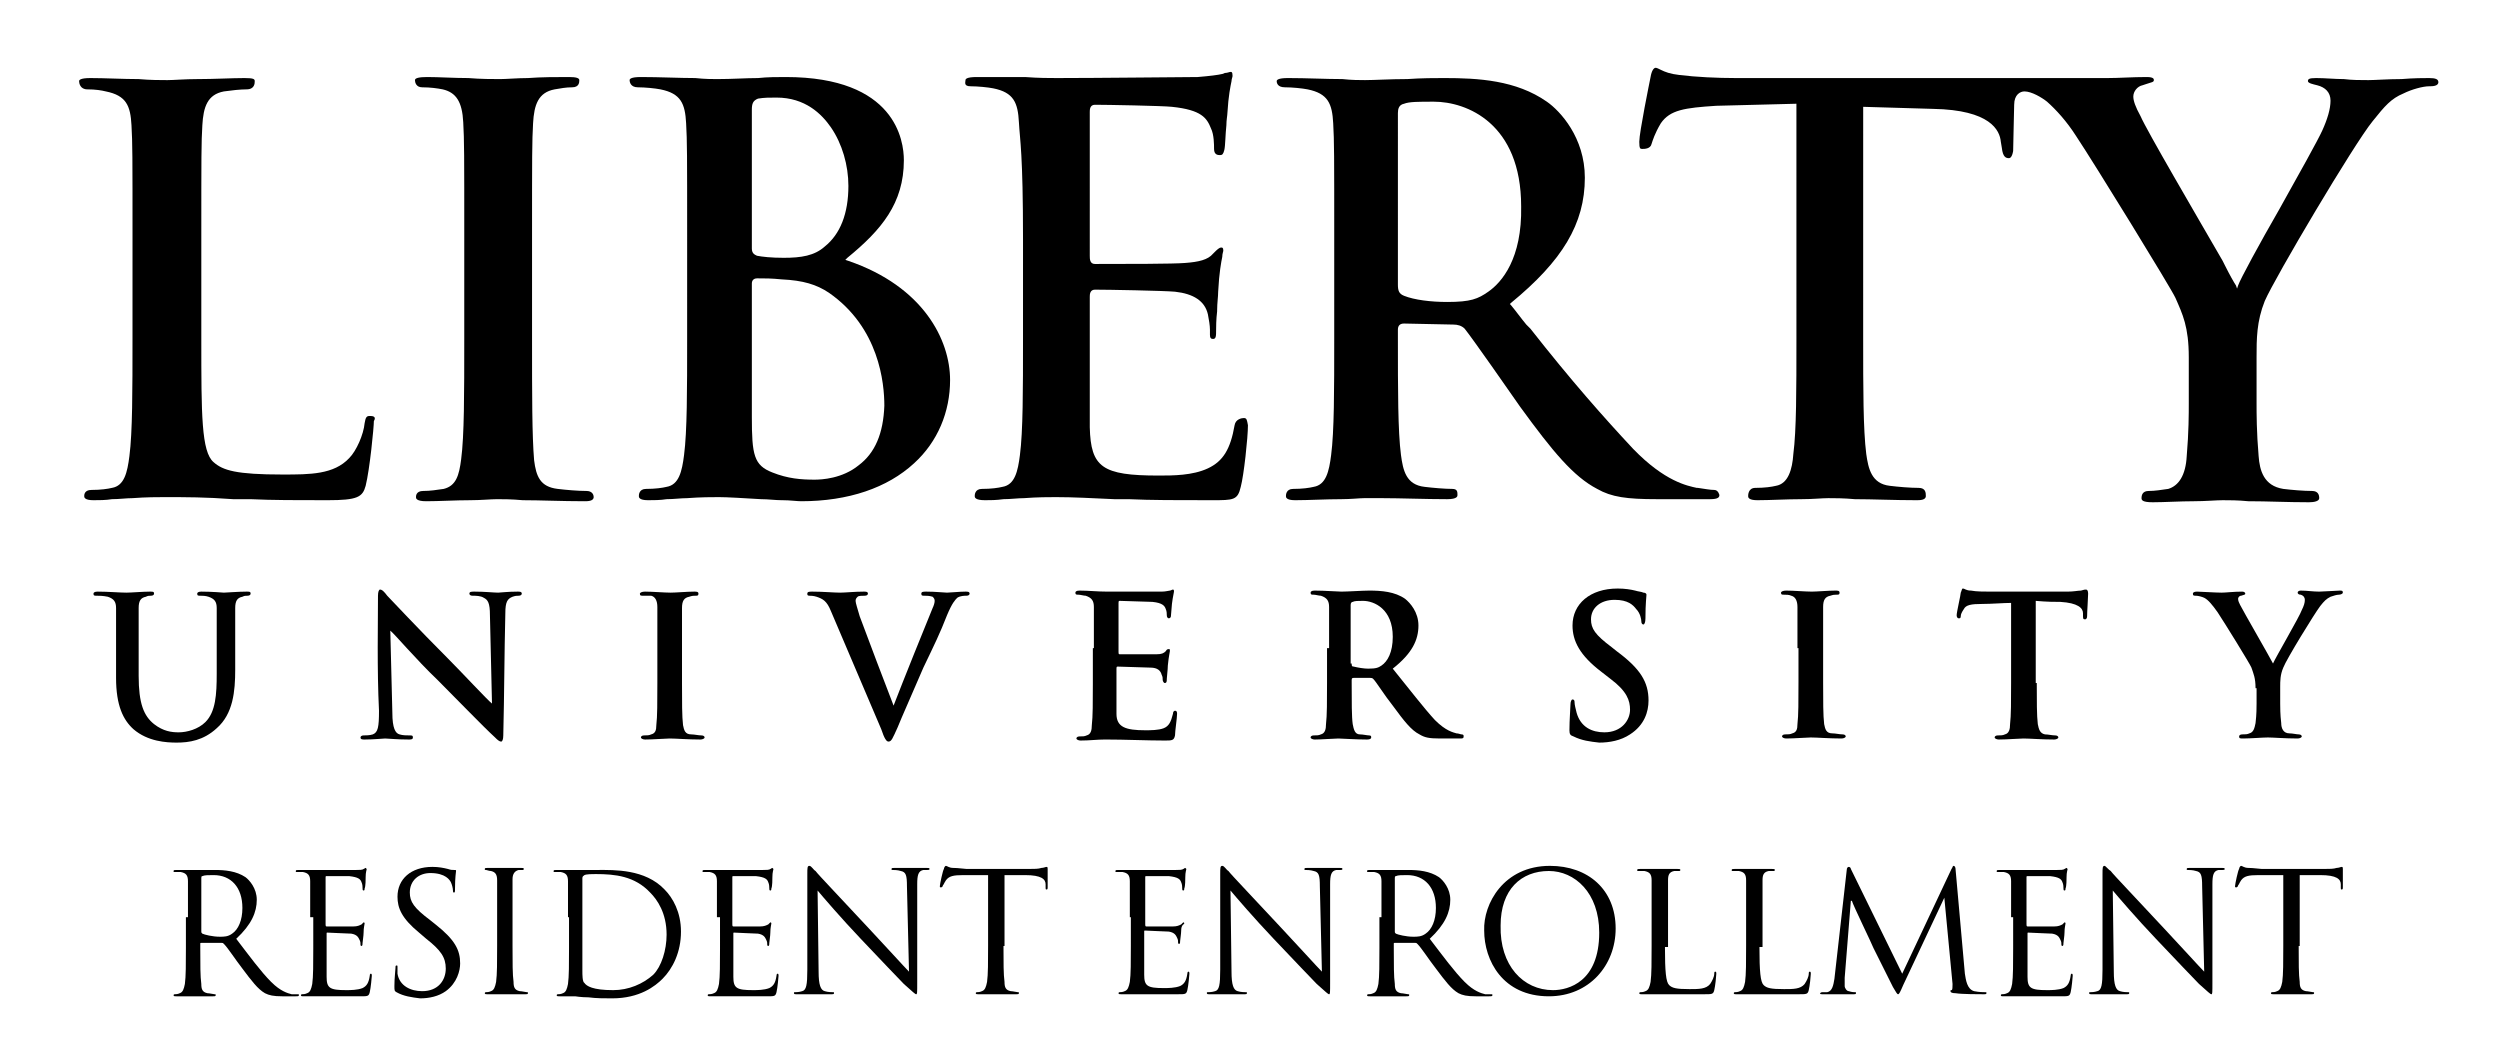 <?xml version="1.0" encoding="utf-8"?>
<!-- Generator: Adobe Illustrator 28.0.0, SVG Export Plug-In . SVG Version: 6.00 Build 0)  -->
<svg version="1.1" id="Layer_1" xmlns="http://www.w3.org/2000/svg" xmlns:xlink="http://www.w3.org/1999/xlink" x="0px" y="0px"
	 viewBox="0 0 243.4 103" style="enable-background:new 0 0 243.4 103;" xml:space="preserve">
<g>
	<g>
		<path d="M18.3,89.3c0-2.5,0-3,0-3.5c0-0.6-0.2-0.8-0.7-0.9c-0.1,0-0.4,0-0.6,0c-0.1,0-0.1,0-0.1-0.1c0-0.1,0.1-0.1,0.3-0.1
			c0.7,0,1.8,0,1.8,0c0.2,0,1.4,0,1.9,0c1,0,2.1,0.1,3,0.7c0.4,0.3,1.1,1.1,1.1,2.2c0,1.2-0.5,2.4-2,3.8c1.3,1.7,2.4,3.2,3.4,4.2
			c0.9,0.9,1.6,1.1,2,1.2c0.3,0,0.5,0,0.6,0c0.1,0,0.1,0,0.1,0.1c0,0.1-0.1,0.1-0.4,0.1h-1.2c-0.9,0-1.3-0.1-1.7-0.3
			c-0.7-0.4-1.3-1.2-2.2-2.4c-0.7-0.9-1.4-2-1.8-2.4c-0.1-0.1-0.1-0.1-0.2-0.1l-2,0c-0.1,0-0.1,0-0.1,0.1v0.4c0,1.6,0,2.8,0.1,3.5
			c0,0.5,0.1,0.8,0.6,0.9c0.2,0,0.6,0.1,0.7,0.1c0.1,0,0.1,0,0.1,0.1c0,0.1-0.1,0.1-0.3,0.1c-0.9,0-1.9,0-2,0c0,0-1,0-1.5,0
			c-0.2,0-0.3,0-0.3-0.1c0,0,0-0.1,0.1-0.1c0.1,0,0.3,0,0.5-0.1c0.3-0.1,0.4-0.4,0.5-0.9c0.1-0.7,0.1-2,0.1-3.5V89.3z M19.6,90.7
			c0,0.1,0,0.1,0.1,0.2c0.2,0.1,1,0.3,1.7,0.3c0.4,0,0.8,0,1.2-0.3c0.6-0.4,1-1.3,1-2.5c0-2-1.1-3.2-2.8-3.2c-0.5,0-0.9,0-1.1,0.1
			c-0.1,0-0.1,0.1-0.1,0.2V90.7z"/>
		<path d="M30.2,89.3c0-2.5,0-3,0-3.5c0-0.6-0.2-0.8-0.7-0.9c-0.1,0-0.4,0-0.6,0c-0.1,0-0.1,0-0.1-0.1c0-0.1,0.1-0.1,0.3-0.1
			c0.4,0,0.8,0,1.2,0l0.7,0c0.1,0,3.3,0,3.7,0c0.3,0,0.6,0,0.7-0.1c0.1,0,0.1-0.1,0.2-0.1c0,0,0.1,0.1,0.1,0.1
			c0,0.1-0.1,0.3-0.1,0.8c0,0.2,0,0.9-0.1,1.1c0,0.1,0,0.2-0.1,0.2c-0.1,0-0.1-0.1-0.1-0.2c0-0.1,0-0.4-0.1-0.6
			c-0.1-0.3-0.3-0.5-1.2-0.6c-0.3,0-2,0-2.2,0c-0.1,0-0.1,0-0.1,0.2v4.5c0,0.1,0,0.2,0.1,0.2c0.2,0,2.2,0,2.6,0
			c0.4,0,0.6-0.1,0.8-0.2c0.1-0.1,0.2-0.2,0.2-0.2c0,0,0.1,0,0.1,0.1s-0.1,0.4-0.1,0.9c0,0.3-0.1,0.9-0.1,1c0,0.1,0,0.3-0.1,0.3
			c-0.1,0-0.1-0.1-0.1-0.1c0-0.2,0-0.3-0.1-0.5c-0.1-0.2-0.2-0.5-0.8-0.6c-0.4,0-2-0.1-2.3-0.1c-0.1,0-0.1,0-0.1,0.1v1.4
			c0,0.6,0,2.4,0,2.8c0,1.1,0.3,1.3,1.9,1.3c0.4,0,1.1,0,1.6-0.2c0.4-0.2,0.6-0.5,0.7-1.2c0-0.2,0.1-0.2,0.1-0.2
			c0.1,0,0.1,0.1,0.1,0.2c0,0.1-0.1,1.2-0.2,1.6c-0.1,0.4-0.2,0.4-0.9,0.4c-1.2,0-2.1,0-2.7,0c-0.6,0-1,0-1.3,0c0,0-0.3,0-0.6,0
			c-0.3,0-0.7,0-0.9,0c-0.2,0-0.3,0-0.3-0.1c0,0,0-0.1,0.1-0.1c0.1,0,0.3,0,0.5-0.1c0.3-0.1,0.4-0.4,0.5-0.9c0.1-0.7,0.1-2,0.1-3.5
			V89.3z"/>
		<path d="M38.6,96.6c-0.2-0.1-0.2-0.2-0.2-0.6c0-0.8,0.1-1.5,0.1-1.7c0-0.2,0-0.3,0.1-0.3c0.1,0,0.1,0,0.1,0.2c0,0.1,0,0.4,0,0.6
			c0.2,1.2,1.3,1.7,2.4,1.7c1.6,0,2.3-1.1,2.3-2.2c0-1.1-0.5-1.8-1.9-2.9l-0.7-0.6c-1.7-1.4-2.1-2.4-2.1-3.5c0-1.7,1.3-2.9,3.4-2.9
			c0.6,0,1.1,0.1,1.5,0.2c0.3,0.1,0.4,0.1,0.6,0.1s0.2,0,0.2,0.1s-0.1,0.6-0.1,1.7c0,0.3,0,0.4-0.1,0.4c-0.1,0-0.1-0.1-0.1-0.2
			c0-0.2-0.1-0.6-0.2-0.8c-0.1-0.2-0.5-0.9-2-0.9c-1.1,0-2,0.7-2,1.9c0,0.9,0.4,1.5,2,2.7l0.5,0.4c1.9,1.5,2.4,2.5,2.4,3.8
			c0,0.7-0.3,1.9-1.4,2.7c-0.7,0.5-1.6,0.7-2.5,0.7C40.1,97.1,39.3,97,38.6,96.6z"/>
		<path d="M49.9,92.1c0,1.6,0,2.8,0.1,3.5c0,0.5,0.1,0.8,0.6,0.9c0.2,0,0.6,0.1,0.7,0.1c0.1,0,0.1,0,0.1,0.1c0,0.1-0.1,0.1-0.3,0.1
			c-0.9,0-1.9,0-2,0c-0.1,0-1.1,0-1.6,0c-0.2,0-0.3,0-0.3-0.1c0,0,0-0.1,0.1-0.1c0.1,0,0.3,0,0.5-0.1c0.3-0.1,0.4-0.4,0.5-0.9
			c0.1-0.7,0.1-2,0.1-3.5v-2.9c0-2.5,0-3,0-3.5c0-0.6-0.2-0.8-0.6-0.9c-0.2,0-0.4-0.1-0.5-0.1c-0.1,0-0.1,0-0.1-0.1
			c0-0.1,0.1-0.1,0.3-0.1c0.5,0,1.6,0,1.6,0c0.1,0,1.1,0,1.6,0c0.2,0,0.3,0,0.3,0.1c0,0.1-0.1,0.1-0.1,0.1c-0.1,0-0.2,0-0.4,0
			c-0.4,0.1-0.6,0.4-0.6,0.9c0,0.5,0,1,0,3.5V92.1z"/>
		<path d="M55.3,89.3c0-2.5,0-3,0-3.5c0-0.6-0.2-0.8-0.7-0.9c-0.1,0-0.4,0-0.6,0c-0.1,0-0.1,0-0.1-0.1c0-0.1,0.1-0.1,0.3-0.1
			c0.7,0,1.8,0,1.8,0c0.2,0,1.2,0,2.2,0c1.6,0,4.6-0.1,6.5,1.9c0.8,0.8,1.6,2.2,1.6,4.1c0,2-0.8,3.6-1.8,4.6
			c-0.7,0.7-2.2,1.9-4.9,1.9c-0.7,0-1.6,0-2.3-0.1c-0.7,0-1.3-0.1-1.3-0.1c0,0-0.3,0-0.6,0c-0.3,0-0.7,0-0.9,0c-0.2,0-0.3,0-0.3-0.1
			c0,0,0-0.1,0.1-0.1c0.1,0,0.3,0,0.5-0.1c0.3-0.1,0.4-0.4,0.5-0.9c0.1-0.7,0.1-2,0.1-3.5V89.3z M56.7,91c0,1.7,0,3.2,0,3.5
			c0,0.4,0,1.1,0.2,1.2c0.2,0.3,0.8,0.7,2.8,0.7c1.5,0,2.9-0.6,3.9-1.5c0.8-0.8,1.3-2.4,1.3-3.9c0-2.1-0.9-3.4-1.6-4.1
			c-1.5-1.6-3.4-1.8-5.3-1.8c-0.3,0-0.9,0-1.1,0.1c-0.1,0.1-0.2,0.1-0.2,0.3c0,0.6,0,2.2,0,3.5V91z"/>
		<path d="M69.8,89.3c0-2.5,0-3,0-3.5c0-0.6-0.2-0.8-0.7-0.9c-0.1,0-0.4,0-0.6,0c-0.1,0-0.1,0-0.1-0.1c0-0.1,0.1-0.1,0.3-0.1
			c0.4,0,0.8,0,1.2,0l0.7,0c0.1,0,3.3,0,3.7,0c0.3,0,0.6,0,0.7-0.1c0.1,0,0.1-0.1,0.2-0.1c0,0,0.1,0.1,0.1,0.1
			c0,0.1-0.1,0.3-0.1,0.8c0,0.2,0,0.9-0.1,1.1c0,0.1,0,0.2-0.1,0.2c-0.1,0-0.1-0.1-0.1-0.2c0-0.1,0-0.4-0.1-0.6
			c-0.1-0.3-0.3-0.5-1.2-0.6c-0.3,0-2,0-2.2,0c-0.1,0-0.1,0-0.1,0.2v4.5c0,0.1,0,0.2,0.1,0.2c0.2,0,2.2,0,2.6,0
			c0.4,0,0.6-0.1,0.8-0.2c0.1-0.1,0.2-0.2,0.2-0.2c0,0,0.1,0,0.1,0.1s-0.1,0.4-0.1,0.9c0,0.3-0.1,0.9-0.1,1c0,0.1,0,0.3-0.1,0.3
			c-0.1,0-0.1-0.1-0.1-0.1c0-0.2,0-0.3-0.1-0.5c-0.1-0.2-0.2-0.5-0.8-0.6c-0.4,0-2-0.1-2.3-0.1c-0.1,0-0.1,0-0.1,0.1v1.4
			c0,0.6,0,2.4,0,2.8c0,1.1,0.3,1.3,1.9,1.3c0.4,0,1.1,0,1.6-0.2c0.4-0.2,0.6-0.5,0.7-1.2c0-0.2,0.1-0.2,0.1-0.2
			c0.1,0,0.1,0.1,0.1,0.2c0,0.1-0.1,1.2-0.2,1.6c-0.1,0.4-0.2,0.4-0.9,0.4c-1.2,0-2.1,0-2.7,0c-0.6,0-1,0-1.3,0c0,0-0.3,0-0.6,0
			c-0.3,0-0.7,0-0.9,0c-0.2,0-0.3,0-0.3-0.1c0,0,0-0.1,0.1-0.1c0.1,0,0.3,0,0.5-0.1c0.3-0.1,0.4-0.4,0.5-0.9c0.1-0.7,0.1-2,0.1-3.5
			V89.3z"/>
		<path d="M79.7,94.6c0,1.3,0.2,1.8,0.6,1.9c0.3,0.1,0.7,0.1,0.8,0.1c0.1,0,0.1,0,0.1,0.1c0,0.1-0.1,0.1-0.3,0.1c-0.9,0-1.6,0-1.7,0
			c-0.1,0-0.8,0-1.6,0c-0.2,0-0.3,0-0.3-0.1c0-0.1,0-0.1,0.1-0.1c0.1,0,0.4,0,0.7-0.1c0.4-0.1,0.5-0.6,0.5-2.1l0-9.3
			c0-0.6,0-0.8,0.2-0.8s0.4,0.4,0.6,0.5c0.2,0.3,2.7,2.9,5.2,5.6c1.6,1.7,3.4,3.7,3.9,4.2l-0.2-8.3c0-1.1-0.1-1.4-0.6-1.5
			c-0.3-0.1-0.7-0.1-0.8-0.1c-0.1,0-0.1,0-0.1-0.1c0-0.1,0.1-0.1,0.3-0.1c0.7,0,1.5,0,1.7,0s0.7,0,1.4,0c0.2,0,0.3,0,0.3,0.1
			c0,0.1-0.1,0.1-0.2,0.1c-0.1,0-0.2,0-0.4,0c-0.5,0.1-0.6,0.5-0.6,1.4l0,9.5c0,1.1,0,1.2-0.1,1.2c-0.1,0-0.3-0.2-1.2-1
			c-0.2-0.2-2.5-2.6-4.2-4.4c-1.9-2-3.7-4.1-4.2-4.7L79.7,94.6z"/>
		<path d="M97.7,92.1c0,1.6,0,2.8,0.1,3.5c0,0.5,0.1,0.8,0.6,0.9c0.2,0,0.6,0.1,0.7,0.1c0.1,0,0.1,0,0.1,0.1c0,0.1-0.1,0.1-0.3,0.1
			c-0.9,0-1.9,0-2,0c-0.1,0-1.1,0-1.6,0c-0.2,0-0.3,0-0.3-0.1c0,0,0-0.1,0.1-0.1c0.1,0,0.3,0,0.5-0.1c0.3-0.1,0.4-0.4,0.5-0.9
			c0.1-0.7,0.1-2,0.1-3.5v-6.9l-2.4,0c-1,0-1.4,0.1-1.7,0.5c-0.2,0.3-0.2,0.4-0.3,0.5c0,0.1-0.1,0.2-0.2,0.2c0,0-0.1,0-0.1-0.1
			c0-0.2,0.3-1.6,0.4-1.7c0-0.1,0.1-0.3,0.2-0.3c0.1,0,0.3,0.2,0.7,0.2c0.5,0,1.1,0.1,1.3,0.1h6.1c0.5,0,0.9,0,1.2-0.1
			c0.2,0,0.4-0.1,0.5-0.1c0.1,0,0.1,0.1,0.1,0.2c0,0.5,0,1.6,0,1.8c0,0.1,0,0.2-0.1,0.2c-0.1,0-0.1,0-0.1-0.3l0-0.2
			c0-0.5-0.4-0.9-2-0.9l-2,0V92.1z"/>
		<path d="M110,89.3c0-2.5,0-3,0-3.5c0-0.6-0.2-0.8-0.7-0.9c-0.1,0-0.4,0-0.6,0c-0.1,0-0.1,0-0.1-0.1c0-0.1,0.1-0.1,0.3-0.1
			c0.4,0,0.8,0,1.2,0l0.7,0c0.1,0,3.3,0,3.7,0c0.3,0,0.6,0,0.7-0.1c0.1,0,0.1-0.1,0.2-0.1c0,0,0.1,0.1,0.1,0.1
			c0,0.1-0.1,0.3-0.1,0.8c0,0.2,0,0.9-0.1,1.1c0,0.1,0,0.2-0.1,0.2c-0.1,0-0.1-0.1-0.1-0.2c0-0.1,0-0.4-0.1-0.6
			c-0.1-0.3-0.3-0.5-1.2-0.6c-0.3,0-2,0-2.2,0c-0.1,0-0.1,0-0.1,0.2v4.5c0,0.1,0,0.2,0.1,0.2c0.2,0,2.2,0,2.6,0
			c0.4,0,0.6-0.1,0.8-0.2c0.1-0.1,0.2-0.2,0.2-0.2c0,0,0.1,0,0.1,0.1S115,90,115,90.6c0,0.3-0.1,0.9-0.1,1c0,0.1,0,0.3-0.1,0.3
			c-0.1,0-0.1-0.1-0.1-0.1c0-0.2,0-0.3-0.1-0.5c-0.1-0.2-0.2-0.5-0.8-0.6c-0.4,0-2-0.1-2.3-0.1c-0.1,0-0.1,0-0.1,0.1v1.4
			c0,0.6,0,2.4,0,2.8c0,1.1,0.3,1.3,1.9,1.3c0.4,0,1.1,0,1.6-0.2c0.4-0.2,0.6-0.5,0.7-1.2c0-0.2,0.1-0.2,0.1-0.2
			c0.1,0,0.1,0.1,0.1,0.2c0,0.1-0.1,1.2-0.2,1.6c-0.1,0.4-0.2,0.4-0.9,0.4c-1.2,0-2.1,0-2.7,0c-0.6,0-1,0-1.3,0c0,0-0.3,0-0.6,0
			c-0.3,0-0.7,0-0.9,0c-0.2,0-0.3,0-0.3-0.1c0,0,0-0.1,0.1-0.1c0.1,0,0.3,0,0.5-0.1c0.3-0.1,0.4-0.4,0.5-0.9c0.1-0.7,0.1-2,0.1-3.5
			V89.3z"/>
		<path d="M119.9,94.6c0,1.3,0.2,1.8,0.6,1.9c0.3,0.1,0.7,0.1,0.8,0.1c0.1,0,0.1,0,0.1,0.1c0,0.1-0.1,0.1-0.3,0.1
			c-0.9,0-1.6,0-1.7,0c-0.1,0-0.8,0-1.6,0c-0.2,0-0.3,0-0.3-0.1c0-0.1,0-0.1,0.1-0.1c0.1,0,0.4,0,0.7-0.1c0.4-0.1,0.5-0.6,0.5-2.1
			l0-9.3c0-0.6,0-0.8,0.2-0.8s0.4,0.4,0.6,0.5c0.2,0.3,2.7,2.9,5.2,5.6c1.6,1.7,3.4,3.7,3.9,4.2l-0.2-8.3c0-1.1-0.1-1.4-0.6-1.5
			c-0.3-0.1-0.7-0.1-0.8-0.1c-0.1,0-0.1,0-0.1-0.1c0-0.1,0.1-0.1,0.3-0.1c0.7,0,1.5,0,1.7,0s0.7,0,1.4,0c0.2,0,0.3,0,0.3,0.1
			c0,0.1-0.1,0.1-0.2,0.1c-0.1,0-0.2,0-0.4,0c-0.5,0.1-0.6,0.5-0.6,1.4l0,9.5c0,1.1,0,1.2-0.1,1.2c-0.1,0-0.3-0.2-1.2-1
			c-0.2-0.2-2.5-2.6-4.2-4.4c-1.9-2-3.7-4.1-4.2-4.7L119.9,94.6z"/>
		<path d="M134.5,89.3c0-2.5,0-3,0-3.5c0-0.6-0.2-0.8-0.7-0.9c-0.1,0-0.4,0-0.6,0c-0.1,0-0.1,0-0.1-0.1c0-0.1,0.1-0.1,0.3-0.1
			c0.7,0,1.8,0,1.8,0c0.2,0,1.4,0,1.9,0c1,0,2.1,0.1,3,0.7c0.4,0.3,1.1,1.1,1.1,2.2c0,1.2-0.5,2.4-2,3.8c1.3,1.7,2.4,3.2,3.4,4.2
			c0.9,0.9,1.6,1.1,2,1.2c0.3,0,0.5,0,0.6,0c0.1,0,0.1,0,0.1,0.1c0,0.1-0.1,0.1-0.4,0.1h-1.2c-0.9,0-1.3-0.1-1.7-0.3
			c-0.7-0.4-1.3-1.2-2.2-2.4c-0.7-0.9-1.4-2-1.8-2.4c-0.1-0.1-0.1-0.1-0.2-0.1l-2,0c-0.1,0-0.1,0-0.1,0.1v0.4c0,1.6,0,2.8,0.1,3.5
			c0,0.5,0.1,0.8,0.6,0.9c0.2,0,0.6,0.1,0.7,0.1c0.1,0,0.1,0,0.1,0.1c0,0.1-0.1,0.1-0.3,0.1c-0.9,0-1.9,0-2,0c0,0-1,0-1.5,0
			c-0.2,0-0.3,0-0.3-0.1c0,0,0-0.1,0.1-0.1c0.1,0,0.3,0,0.5-0.1c0.3-0.1,0.4-0.4,0.5-0.9c0.1-0.7,0.1-2,0.1-3.5V89.3z M135.8,90.7
			c0,0.1,0,0.1,0.1,0.2c0.2,0.1,1,0.3,1.7,0.3c0.4,0,0.8,0,1.2-0.3c0.6-0.4,1-1.3,1-2.5c0-2-1.1-3.2-2.8-3.2c-0.5,0-0.9,0-1.1,0.1
			c-0.1,0-0.1,0.1-0.1,0.2V90.7z"/>
		<path d="M150.9,84.3c3.7,0,6.4,2.3,6.4,6.1c0,3.6-2.6,6.6-6.5,6.6c-4.5,0-6.3-3.5-6.3-6.4C144.4,88,146.4,84.3,150.9,84.3z
			 M151.2,96.4c1.5,0,4.5-0.8,4.5-5.6c0-3.9-2.4-6-4.9-6c-2.7,0-4.7,1.8-4.7,5.3C146,94,148.3,96.4,151.2,96.4z"/>
		<path d="M162.1,92.2c0,2.4,0.1,3.4,0.4,3.7c0.3,0.3,0.7,0.4,2,0.4c0.9,0,1.6,0,2-0.5c0.2-0.3,0.4-0.7,0.4-1c0-0.1,0-0.2,0.1-0.2
			c0.1,0,0.1,0.1,0.1,0.2c0,0.2-0.1,1.2-0.2,1.6c-0.1,0.4-0.2,0.4-1,0.4c-1.2,0-2,0-2.7,0c-0.7,0-1.2,0-1.7,0c-0.1,0-0.3,0-0.7,0
			c-0.3,0-0.7,0-0.9,0c-0.2,0-0.3,0-0.3-0.1c0,0,0-0.1,0.1-0.1c0.1,0,0.3,0,0.5-0.1c0.3-0.1,0.4-0.4,0.5-0.9c0.1-0.7,0.1-2,0.1-3.5
			v-2.9c0-2.5,0-3,0-3.5c0-0.6-0.2-0.8-0.7-0.9c-0.1,0-0.4,0-0.6,0c-0.1,0-0.1,0-0.1-0.1c0-0.1,0.1-0.1,0.3-0.1c0.7,0,1.8,0,1.8,0
			c0.1,0,1.3,0,1.8,0c0.2,0,0.3,0,0.3,0.1c0,0.1-0.1,0.1-0.1,0.1c-0.1,0-0.3,0-0.5,0c-0.5,0.1-0.6,0.4-0.6,0.9c0,0.5,0,1,0,3.5V92.2
			z"/>
		<path d="M171.3,92.2c0,2.4,0.1,3.4,0.4,3.7c0.3,0.3,0.7,0.4,2,0.4c0.9,0,1.6,0,2-0.5c0.2-0.3,0.4-0.7,0.4-1c0-0.1,0-0.2,0.1-0.2
			c0.1,0,0.1,0.1,0.1,0.2c0,0.2-0.1,1.2-0.2,1.6c-0.1,0.4-0.2,0.4-1,0.4c-1.2,0-2,0-2.7,0c-0.7,0-1.2,0-1.7,0c-0.1,0-0.3,0-0.7,0
			c-0.3,0-0.7,0-0.9,0c-0.2,0-0.3,0-0.3-0.1c0,0,0-0.1,0.1-0.1c0.1,0,0.3,0,0.5-0.1c0.3-0.1,0.4-0.4,0.5-0.9c0.1-0.7,0.1-2,0.1-3.5
			v-2.9c0-2.5,0-3,0-3.5c0-0.6-0.2-0.8-0.7-0.9c-0.1,0-0.4,0-0.6,0c-0.1,0-0.1,0-0.1-0.1c0-0.1,0.1-0.1,0.3-0.1c0.7,0,1.8,0,1.8,0
			c0.1,0,1.3,0,1.8,0c0.2,0,0.3,0,0.3,0.1c0,0.1-0.1,0.1-0.1,0.1c-0.1,0-0.3,0-0.5,0c-0.5,0.1-0.6,0.4-0.6,0.9c0,0.5,0,1,0,3.5V92.2
			z"/>
		<path d="M191.3,94.8c0.1,0.6,0.2,1.5,0.9,1.7c0.5,0.1,0.9,0.1,1.1,0.1c0.1,0,0.1,0,0.1,0.1c0,0.1-0.1,0.1-0.3,0.1
			c-0.4,0-2.1,0-2.7-0.1c-0.4,0-0.5-0.1-0.5-0.2c0-0.1,0-0.1,0.1-0.1s0.1-0.3,0.1-0.6l-0.8-8.4h0l-4,8.5c-0.3,0.7-0.4,0.9-0.5,0.9
			c-0.1,0-0.2-0.2-0.5-0.7c-0.4-0.8-1.8-3.6-1.9-3.8c-0.1-0.3-2-4.2-2.1-4.6h-0.1l-0.6,7.5c0,0.3,0,0.6,0,0.8c0,0.2,0.2,0.5,0.4,0.5
			c0.3,0.1,0.5,0.1,0.6,0.1c0.1,0,0.1,0,0.1,0.1c0,0.1-0.1,0.1-0.3,0.1c-0.6,0-1.4,0-1.5,0c-0.1,0-0.9,0-1.4,0c-0.2,0-0.3,0-0.3-0.1
			c0,0,0.1-0.1,0.2-0.1c0.1,0,0.2,0,0.5,0c0.5-0.1,0.6-0.7,0.7-1.3l1.2-10.6c0-0.2,0.1-0.3,0.2-0.3s0.2,0.1,0.2,0.2l5,10.2l4.8-10.2
			c0.1-0.1,0.1-0.3,0.2-0.3s0.2,0.1,0.2,0.4L191.3,94.8z"/>
		<path d="M195.8,89.3c0-2.5,0-3,0-3.5c0-0.6-0.2-0.8-0.7-0.9c-0.1,0-0.4,0-0.6,0c-0.1,0-0.1,0-0.1-0.1c0-0.1,0.1-0.1,0.3-0.1
			c0.4,0,0.8,0,1.2,0l0.7,0c0.1,0,3.3,0,3.7,0c0.3,0,0.6,0,0.7-0.1c0.1,0,0.1-0.1,0.2-0.1c0,0,0.1,0.1,0.1,0.1
			c0,0.1-0.1,0.3-0.1,0.8c0,0.2,0,0.9-0.1,1.1c0,0.1,0,0.2-0.1,0.2c-0.1,0-0.1-0.1-0.1-0.2c0-0.1,0-0.4-0.1-0.6
			c-0.1-0.3-0.3-0.5-1.2-0.6c-0.3,0-2,0-2.2,0c-0.1,0-0.1,0-0.1,0.2v4.5c0,0.1,0,0.2,0.1,0.2c0.2,0,2.2,0,2.6,0
			c0.4,0,0.6-0.1,0.8-0.2c0.1-0.1,0.2-0.2,0.2-0.2c0,0,0.1,0,0.1,0.1s-0.1,0.4-0.1,0.9c0,0.3-0.1,0.9-0.1,1c0,0.1,0,0.3-0.1,0.3
			c-0.1,0-0.1-0.1-0.1-0.1c0-0.2,0-0.3-0.1-0.5c-0.1-0.2-0.2-0.5-0.8-0.6c-0.4,0-2-0.1-2.3-0.1c-0.1,0-0.1,0-0.1,0.1v1.4
			c0,0.6,0,2.4,0,2.8c0,1.1,0.3,1.3,1.9,1.3c0.4,0,1.1,0,1.6-0.2c0.4-0.2,0.6-0.5,0.7-1.2c0-0.2,0.1-0.2,0.1-0.2
			c0.1,0,0.1,0.1,0.1,0.2c0,0.1-0.1,1.2-0.2,1.6c-0.1,0.4-0.2,0.4-0.9,0.4c-1.2,0-2.1,0-2.7,0c-0.6,0-1,0-1.3,0c0,0-0.3,0-0.7,0
			c-0.3,0-0.7,0-0.9,0c-0.2,0-0.3,0-0.3-0.1c0,0,0-0.1,0.1-0.1c0.1,0,0.3,0,0.5-0.1c0.3-0.1,0.4-0.4,0.5-0.9c0.1-0.7,0.1-2,0.1-3.5
			V89.3z"/>
		<path d="M205.8,94.6c0,1.3,0.2,1.8,0.6,1.9c0.3,0.1,0.7,0.1,0.8,0.1c0.1,0,0.1,0,0.1,0.1c0,0.1-0.1,0.1-0.3,0.1
			c-0.9,0-1.6,0-1.7,0c-0.1,0-0.8,0-1.6,0c-0.2,0-0.3,0-0.3-0.1c0-0.1,0-0.1,0.1-0.1c0.1,0,0.4,0,0.7-0.1c0.4-0.1,0.5-0.6,0.5-2.1
			l0-9.3c0-0.6,0-0.8,0.2-0.8c0.1,0,0.4,0.4,0.6,0.5c0.2,0.3,2.7,2.9,5.2,5.6c1.6,1.7,3.4,3.7,3.9,4.2l-0.2-8.3
			c0-1.1-0.1-1.4-0.6-1.5c-0.3-0.1-0.7-0.1-0.8-0.1c-0.1,0-0.1,0-0.1-0.1c0-0.1,0.1-0.1,0.3-0.1c0.7,0,1.5,0,1.7,0
			c0.2,0,0.7,0,1.4,0c0.2,0,0.3,0,0.3,0.1c0,0.1-0.1,0.1-0.2,0.1c-0.1,0-0.2,0-0.4,0c-0.5,0.1-0.6,0.5-0.6,1.4l0,9.5
			c0,1.1,0,1.2-0.1,1.2c-0.1,0-0.3-0.2-1.2-1c-0.2-0.2-2.5-2.6-4.2-4.4c-1.9-2-3.7-4.1-4.2-4.7L205.8,94.6z"/>
		<path d="M223.8,92.1c0,1.6,0,2.8,0.1,3.5c0,0.5,0.1,0.8,0.6,0.9c0.2,0,0.6,0.1,0.7,0.1c0.1,0,0.1,0,0.1,0.1c0,0.1-0.1,0.1-0.3,0.1
			c-0.9,0-1.9,0-2,0c-0.1,0-1.1,0-1.6,0c-0.2,0-0.3,0-0.3-0.1c0,0,0-0.1,0.1-0.1c0.1,0,0.3,0,0.5-0.1c0.3-0.1,0.4-0.4,0.5-0.9
			c0.1-0.7,0.1-2,0.1-3.5v-6.9l-2.4,0c-1,0-1.4,0.1-1.7,0.5c-0.2,0.3-0.2,0.4-0.3,0.5c0,0.1-0.1,0.2-0.2,0.2c0,0-0.1,0-0.1-0.1
			c0-0.2,0.3-1.6,0.4-1.7c0-0.1,0.1-0.3,0.2-0.3c0.1,0,0.3,0.2,0.7,0.2c0.5,0,1.1,0.1,1.3,0.1h6.1c0.5,0,0.9,0,1.2-0.1
			c0.2,0,0.4-0.1,0.5-0.1c0.1,0,0.1,0.1,0.1,0.2c0,0.5,0,1.6,0,1.8c0,0.1,0,0.2-0.1,0.2c-0.1,0-0.1,0-0.1-0.3l0-0.2
			c0-0.5-0.4-0.9-2-0.9l-2,0V92.1z"/>
	</g>
	<g>
		<g>
			<g>
				<path d="M36,40.5c-0.3,0-0.4,0.1-0.5,0.7c-0.1,1.1-0.8,2.7-1.5,3.4c-1.5,1.6-3.8,1.6-6.5,1.6c-4.5,0-5.8-0.4-6.7-1.2
					c-1.2-1-1.2-4.7-1.2-11.9v-9.7c0-8.4,0-9.5,0.1-11.2c0.1-1.8,0.5-3,2.1-3.3c0.7-0.1,1.6-0.2,2.2-0.2c0.8,0,0.8-0.6,0.8-0.8
					c0-0.2-0.1-0.3-1-0.3c-1.2,0-3,0.1-4.5,0.1l-0.1,0c-1.2,0-2.3,0.1-2.9,0.1c-0.6,0-1.7,0-2.8-0.1c-1.5,0-3.3-0.1-4.7-0.1
					c-1,0-1.1,0.2-1.1,0.3c0,0.2,0.1,0.8,0.8,0.8c0.8,0,1.4,0.1,1.8,0.2c2,0.4,2.4,1.4,2.5,3.3c0.1,1.8,0.1,2.8,0.1,11.2V33
					c0,5,0,9.1-0.3,11.4c-0.2,1.6-0.5,2.9-1.7,3.1c-0.4,0.1-1.1,0.2-2,0.2c-0.7,0-0.7,0.5-0.7,0.6c0,0.1,0,0.4,0.9,0.4
					c0.5,0,1.2,0,1.8-0.1l0,0c0.7,0,1.4-0.1,2-0.1c1.3-0.1,2.5-0.1,3.1-0.1c2.1,0,4,0,6.7,0.2c0.6,0,1.1,0,1.7,0h0
					c2.1,0.1,4.5,0.1,7.5,0.1c2.9,0,3.4-0.3,3.7-1.4c0.4-1.6,0.8-5.7,0.8-6.3C36.7,40.5,36.2,40.5,36,40.5"/>
				<path d="M57.1,47.8c-0.8,0-2-0.1-2.8-0.2c-1.7-0.2-2.1-1.2-2.3-2.8c-0.2-2.4-0.2-6.3-0.2-11.7v-9.7c0-8.4,0-9.6,0.1-11.4
					c0.1-1.8,0.5-3,2.1-3.3c0.6-0.1,1.1-0.2,1.7-0.2c0.7,0,0.7-0.5,0.7-0.7c0-0.2-0.3-0.3-1-0.3c-1.2,0-2.7,0-4,0.1
					c-1,0-2.1,0.1-2.7,0.1c-0.7,0-1.9,0-3.1-0.1l0,0c-1.4,0-2.9-0.1-4-0.1c-0.8,0-1.2,0.1-1.2,0.3c0,0.2,0.1,0.7,0.7,0.7
					c0.8,0,1.5,0.1,2,0.2c1.3,0.3,1.9,1.2,2,3.2c0.1,1.8,0.1,3,0.1,11.4V33c0,5.4,0,9.4-0.3,11.7c-0.2,1.6-0.5,2.6-1.7,2.9
					c-0.7,0.1-1.3,0.2-2,0.2c-0.7,0-0.7,0.5-0.7,0.6c0,0.1,0,0.4,1,0.4c1.2,0,2.9-0.1,4.3-0.1l0,0c1,0,2-0.1,2.6-0.1
					c0.6,0,1.4,0,2.5,0.1c1.7,0,3.8,0.1,6,0.1c0.3,0,0.9,0,0.9-0.4C57.8,48.1,57.6,47.8,57.1,47.8"/>
				<path d="M83.6,45.3c-1.6,1.3-3.6,1.4-4.3,1.4c-1.3,0-2.6-0.1-4.1-0.7c-1.8-0.7-2-1.7-2-5.4v-13c0-0.4,0.3-0.5,0.5-0.5
					c0.8,0,1.4,0,2.4,0.1c2.1,0.1,3.4,0.5,4.6,1.3c4.9,3.4,5.4,8.8,5.4,11C86,42.2,85.2,44.1,83.6,45.3 M73.2,10.7
					c0-0.6,0.1-0.9,0.6-1.1c0.6-0.1,1.1-0.1,1.8-0.1c2.8,0,4.4,1.6,5.3,2.9c1.1,1.6,1.7,3.7,1.7,5.7c0,2.7-0.8,4.7-2.3,5.9
					c-1,0.9-2.3,1.1-4,1.1c-1.2,0-2.1-0.1-2.6-0.2c-0.2-0.1-0.5-0.2-0.5-0.7V10.7z M82.6,25.4l-0.3-0.1l0.2-0.2
					c3.3-2.7,5.5-5.3,5.5-9.5c0-1.9-0.8-8.1-11.5-8.1c-0.8,0-1.8,0-2.7,0.1c-1.2,0-2.5,0.1-4,0.1c-0.4,0-1.2,0-2.1-0.1l0,0
					c-1.5,0-3.5-0.1-5.3-0.1c-1,0-1.1,0.2-1.1,0.3c0,0.2,0.1,0.7,0.8,0.7c0.7,0,1.7,0.1,2.2,0.2c2,0.4,2.4,1.4,2.5,3.3
					c0.1,1.8,0.1,2.9,0.1,11.2V33c0,5,0,9-0.3,11.3c-0.2,1.6-0.5,2.9-1.7,3.1c-0.4,0.1-1.1,0.2-2,0.2c-0.7,0-0.7,0.6-0.7,0.7
					c0,0.1,0,0.4,0.9,0.4c0.5,0,1.2,0,1.8-0.1l0,0c0.7,0,1.4-0.1,2-0.1c1.3-0.1,2.5-0.1,3.1-0.1c0.8,0,2.4,0.1,4.1,0.2
					c0.7,0,1.4,0.1,2,0.1l0.1,0c0.7,0,1.4,0.1,1.8,0.1c4.6,0,8.4-1.3,11-3.7c2.3-2.1,3.5-5,3.5-8.1C92.5,33.1,89.9,27.9,82.6,25.4"
					/>
				<path d="M121.1,40.7c-0.2,0-0.8,0.1-0.9,0.7c-0.4,2.3-1.1,3.5-2.6,4.2c-1.5,0.7-3.4,0.7-4.8,0.7c-5.5,0-6.6-0.8-6.7-4.7
					c0-1.1,0-4,0-6.2v0c0-0.9,0-1.7,0-2.2v-4.3c0-0.2,0-0.7,0.5-0.7c1.2,0,6.7,0.1,7.8,0.2c1.8,0.2,2.9,0.9,3.2,2.2
					c0.1,0.5,0.2,1.1,0.2,1.5c0,0.2,0,0.3,0,0.5c0,0.3,0.1,0.4,0.3,0.4c0.3,0,0.3-0.3,0.3-0.9c0-0.2,0-1,0.1-1.8l0-0.1
					c0-0.7,0.1-1.3,0.1-1.8c0.1-1.9,0.3-2.9,0.4-3.4c0-0.3,0.1-0.5,0.1-0.6c0-0.3-0.1-0.3-0.2-0.3c-0.2,0-0.4,0.2-0.7,0.5l-0.1,0.1
					c-0.5,0.6-1.4,0.8-2.7,0.9c-1.1,0.1-6,0.1-8.8,0.1c-0.5,0-0.5-0.5-0.5-0.8V10.9c0-0.2,0-0.7,0.5-0.7c1.1,0,6.6,0.1,7.5,0.2
					c2.9,0.3,3.4,1.1,3.8,2.1c0.3,0.6,0.3,1.6,0.3,2c0,0.6,0.4,0.6,0.6,0.6c0.2,0,0.3-0.1,0.4-0.5c0.1-0.4,0.1-1.5,0.2-2.4
					c0-0.5,0.1-1,0.1-1.2c0.1-1.7,0.3-2.6,0.4-3.1c0-0.2,0.1-0.4,0.1-0.5c0-0.4-0.1-0.4-0.2-0.4c-0.1,0-0.3,0.1-0.5,0.1
					c-0.1,0-0.2,0.1-0.3,0.1c-0.4,0.1-1.2,0.2-2.4,0.3c-0.9,0-9.9,0.1-13.7,0.1c-0.7,0-1.8,0-3.1-0.1l-0.3,0h0c-0.7,0-1.4,0-2.1,0
					c-0.8,0-1.5,0-2.3,0c-1,0-1.1,0.2-1.1,0.3c0,0.2-0.2,0.6,0.5,0.6c0.7,0,1.7,0.1,2.2,0.2c2,0.4,2.4,1.4,2.5,3.3
					c0.1,1.8,0.4,3,0.4,11.4V33c0,5,0,9-0.3,11.3c-0.2,1.6-0.5,2.9-1.7,3.1c-0.4,0.1-1.1,0.2-2,0.2c-0.7,0-0.7,0.6-0.7,0.7
					c0,0.1,0,0.4,1,0.4c0.5,0,1.1,0,1.8-0.1c0.7,0,1.4-0.1,2-0.1c1.3-0.1,2.5-0.1,3.1-0.1c1.7,0,3.5,0.1,5.7,0.2c0.4,0,0.9,0,1.4,0
					c2.1,0.1,4.7,0.1,8.1,0.1c2.1,0,2.5,0,2.8-1.3c0.3-1.1,0.7-4.8,0.7-6C121.4,40.9,121.4,40.7,121.1,40.7"/>
				<path d="M144.9,28.4c-1,0.7-1.7,1-4,1c-1.6,0-3.2-0.2-4.2-0.6c-0.5-0.2-0.6-0.5-0.6-1.1V11c0-0.4,0.1-0.8,0.6-0.9
					c0.5-0.2,1.4-0.2,2.9-0.2c3.2,0,8.5,2.1,8.5,10.2C148.2,25.2,146.2,27.5,144.9,28.4 M166.9,47.7c-0.4,0-0.9-0.1-1.6-0.2l-0.1,0
					c-0.9-0.2-3.1-0.6-6.2-3.8c-2.8-3-6-6.6-10-11.7l-0.4-0.4c-0.5-0.6-1-1.3-1.5-1.9l-0.1-0.1l0.1-0.1c5-4.1,7.2-7.7,7.2-12.2
					c0-3.9-2.4-6.5-3.7-7.4c-3-2.1-6.7-2.3-10-2.3c-0.8,0-2.2,0-3.6,0.1l-0.1,0c-1.5,0-3.1,0.1-4,0.1c-0.5,0-1.3,0-2.2-0.1
					c-1.6,0-3.5-0.1-5.3-0.1c-1,0-1.1,0.2-1.1,0.3c0,0.2,0.1,0.6,0.8,0.6c0.7,0,1.7,0.1,2.2,0.2c2,0.4,2.4,1.4,2.5,3.3
					c0.1,1.8,0.1,3,0.1,11.4V33c0,5,0,9-0.3,11.3c-0.2,1.6-0.5,2.9-1.7,3.1c-0.4,0.1-1.1,0.2-2,0.2c-0.7,0-0.7,0.6-0.7,0.7
					c0,0.1,0,0.4,0.9,0.4c1.3,0,3-0.1,4.5-0.1c0.9,0,1.8-0.1,2.2-0.1c0.3,0,0.9,0,1.8,0c1.7,0,4.2,0.1,6.3,0.1c1,0,1-0.3,1-0.4
					c0-0.3,0-0.6-0.5-0.6c-0.7,0-1.9-0.1-2.7-0.2c-1.8-0.2-2.1-1.6-2.3-3.1c-0.3-2.3-0.3-6.3-0.3-11.4v-0.8c0-0.4,0.2-0.6,0.6-0.6
					l4.8,0.1c0.4,0,0.8,0.1,1.1,0.4c0.4,0.5,1.4,1.9,2.6,3.6l0,0c0.9,1.3,1.9,2.7,2.8,4c3.2,4.4,5.2,6.8,7.5,8c1.4,0.8,2.9,1,5.8,1
					h5.2c0.8,0,0.9-0.2,0.9-0.4C167.4,48.2,167.3,47.7,166.9,47.7"/>
				<path d="M236.5,7.6c-0.5,0-1.5,0-2.7,0.1l-0.1,0c-1.2,0-2.5,0.1-3.1,0.1c-0.8,0-1.6,0-2.4-0.1c-0.9,0-1.8-0.1-2.7-0.1
					c-0.7,0-0.8,0.1-0.8,0.3c0,0.2,0.5,0.3,0.9,0.4c0.8,0.2,1.3,0.7,1.3,1.5c0,0.8-0.3,1.8-0.8,2.9c-0.4,0.9-2.3,4.3-4.2,7.7
					c-1.9,3.3-3.8,6.8-4,7.4l-0.1,0.3l-0.1-0.3c-0.2-0.3-0.6-1-1.1-2l-0.2-0.4c-2.6-4.5-7.4-12.7-8-14.1c-0.5-0.9-0.7-1.5-0.7-1.9
					c0-0.5,0.4-1,0.9-1.1l0.3-0.1c0.6-0.2,0.8-0.2,0.8-0.4c0-0.1,0-0.3-0.7-0.3c-1.4,0-2.7,0.1-3.8,0.1h0c0,0-10.3,0-13.1,0l0,0l0,0
					h0c0,0,0,0-0.1,0l0,0c0,0-0.1,0-0.1,0c-0.3,0-0.6,0-1,0h-8.2H169c-1.8,0-3.9-0.1-5.5-0.3c-0.9-0.1-1.4-0.3-1.8-0.5
					c-0.2-0.1-0.4-0.2-0.5-0.2c-0.2,0-0.4,0.3-0.5,0.9c-0.1,0.5-1.1,5.4-1.1,6.3c0,0.7,0.1,0.7,0.3,0.7c0.2,0,0.8,0,0.9-0.5
					c0.1-0.3,0.3-1,0.9-2c0.9-1.3,2.3-1.5,5.4-1.7l7.8-0.2V33c0,5,0,8.9-0.3,11.2c-0.1,1.5-0.5,2.9-1.7,3.1c-0.4,0.1-1.1,0.2-2,0.2
					c-0.7,0-0.7,0.7-0.7,0.8c0,0.1,0,0.4,0.9,0.4c1.2,0,2.9-0.1,4.3-0.1l0,0c1.1,0,2-0.1,2.6-0.1c0.6,0,1.5,0,2.6,0.1l0,0
					c1.7,0,3.8,0.1,6,0.1c0.3,0,0.9,0,0.9-0.4c0-0.3,0-0.8-0.7-0.8c-0.8,0-2-0.1-2.8-0.2c-1.8-0.2-2.1-1.7-2.3-3.1
					c-0.3-2.4-0.3-6.3-0.3-11.3V10.4l6.8,0.2c5.6,0.1,6.5,2.1,6.6,3.2l0.1,0.6c0.1,0.9,0.4,1,0.7,1c0.1,0,0.3-0.1,0.4-0.7
					c0-0.7,0.1-4,0.1-4.5c0-1,0.6-1.3,1-1.3c0.7,0,1.7,0.6,2.2,1c0.9,0.8,1.9,1.9,2.8,3.3c1.8,2.7,9.3,14.9,9.7,15.8
					c0.7,1.6,1.3,2.8,1.3,5.8v4.5c0,0.9,0,2.8-0.2,5.1c-0.1,1.9-0.8,2.9-1.8,3.2c-0.7,0.1-1.3,0.2-1.9,0.2c-0.6,0-0.7,0.4-0.7,0.7
					c0,0.2,0.1,0.4,1.1,0.4c1.1,0,2.7-0.1,4-0.1l0,0c1.1,0,2.2-0.1,2.8-0.1c0.6,0,1.5,0,2.5,0.1l0.1,0c1.7,0,3.7,0.1,5.8,0.1
					c0.5,0,1-0.1,1-0.4c0-0.3-0.1-0.7-0.7-0.7c-0.8,0-2-0.1-2.8-0.2c-1.9-0.3-2.3-1.8-2.4-3.2c-0.2-2.3-0.2-4.2-0.2-5.1v-4.5
					c0-1.8,0-3.5,0.8-5.5c1-2.3,8.7-15.3,10.5-17.5c1.2-1.5,1.8-2.2,3-2.7c0.8-0.4,1.9-0.7,2.5-0.7c0.3,0,0.9,0,0.9-0.4
					C237.4,7.7,237.1,7.6,236.5,7.6"/>
			</g>
			<g>
				<path d="M13.5,65.8c0,2.7,0.5,3.9,1.5,4.7c0.9,0.7,1.7,0.8,2.4,0.8c0.8,0,1.9-0.3,2.6-1c1-1,1.1-2.7,1.1-4.7v-2.4
					c0-2.9,0-3.4,0-4c0-0.6-0.2-0.9-0.8-1.1C20,58,19.7,58,19.5,58c-0.2,0-0.3,0-0.3-0.2c0-0.1,0.1-0.2,0.4-0.2c1,0,2.2,0.1,2.2,0.1
					c0.2,0,1.4-0.1,2.2-0.1c0.3,0,0.4,0,0.4,0.2c0,0.1-0.1,0.2-0.3,0.2c-0.2,0-0.3,0-0.5,0.1c-0.5,0.1-0.7,0.4-0.7,1.1
					c0,0.6,0,1.1,0,4v2c0,2.1-0.2,4.3-1.8,5.7c-1.3,1.2-2.7,1.4-3.9,1.4c-1,0-2.8-0.1-4.2-1.3c-1-0.9-1.7-2.3-1.7-5v-2.8
					c0-2.9,0-3.4,0-4c0-0.6-0.2-0.9-0.8-1.1C10,58,9.7,58,9.4,58c-0.2,0-0.3,0-0.3-0.2c0-0.1,0.1-0.2,0.4-0.2c1,0,2.2,0.1,2.8,0.1
					c0.5,0,1.6-0.1,2.3-0.1c0.3,0,0.4,0,0.4,0.2c0,0.1-0.1,0.2-0.3,0.2c-0.2,0-0.3,0-0.5,0.1c-0.5,0.1-0.7,0.4-0.7,1.1
					c0,0.6,0,1.1,0,4V65.8z"/>
				<path d="M36.8,58c0-0.4,0.1-0.6,0.2-0.6c0.2,0,0.4,0.2,0.7,0.6c0.2,0.2,3.1,3.3,5.9,6.1c1.3,1.3,3.9,4.1,4.3,4.4l-0.2-8.6
					c0-1.2-0.2-1.5-0.6-1.7C46.8,58,46.3,58,46,58c-0.2,0-0.3-0.1-0.3-0.2c0-0.2,0.2-0.2,0.5-0.2c1,0,1.9,0.1,2.3,0.1
					c0.2,0,0.9-0.1,1.9-0.1c0.2,0,0.4,0,0.4,0.2c0,0.1-0.1,0.2-0.3,0.2c-0.2,0-0.3,0-0.6,0.1c-0.5,0.2-0.7,0.5-0.7,1.6
					c-0.1,4-0.1,7.9-0.2,11.9c0,0.4-0.1,0.6-0.2,0.6c-0.2,0-0.4-0.2-0.6-0.4c-1.2-1.1-3.6-3.6-5.6-5.6c-2.1-2-4.2-4.5-4.6-4.8l0.2,8
					c0,1.5,0.3,2,0.7,2.1c0.3,0.1,0.7,0.1,1,0.1c0.2,0,0.3,0,0.3,0.2c0,0.2-0.2,0.2-0.4,0.2c-1.2,0-2-0.1-2.3-0.1
					c-0.2,0-1.1,0.1-2,0.1c-0.2,0-0.4,0-0.4-0.2c0-0.1,0.1-0.2,0.3-0.2c0.2,0,0.6,0,0.9-0.1c0.5-0.2,0.6-0.7,0.6-2.3
					C36.7,65.2,36.8,60.5,36.8,58z"/>
				<path d="M64,63.1c0-2.9,0-3.4,0-4c0-0.6-0.2-1-0.6-1.1C63.1,58,62.9,58,62.6,58c-0.2,0-0.3,0-0.3-0.2c0-0.1,0.2-0.2,0.5-0.2
					c0.7,0,1.9,0.1,2.5,0.1c0.5,0,1.6-0.1,2.3-0.1c0.2,0,0.4,0,0.4,0.2c0,0.2-0.1,0.2-0.3,0.2c-0.2,0-0.3,0-0.6,0.1
					c-0.5,0.1-0.7,0.4-0.7,1.1c0,0.6,0,1.1,0,4v3.3c0,1.8,0,3.3,0.1,4.1c0.1,0.5,0.2,0.9,0.8,0.9c0.3,0,0.7,0.1,1,0.1
					c0.2,0,0.3,0.1,0.3,0.2c0,0.1-0.2,0.2-0.4,0.2c-1.2,0-2.4-0.1-3-0.1c-0.4,0-1.6,0.1-2.4,0.1c-0.2,0-0.4-0.1-0.4-0.2
					c0-0.1,0.1-0.2,0.3-0.2c0.3,0,0.5,0,0.7-0.1c0.4-0.1,0.5-0.4,0.5-0.9c0.1-0.8,0.1-2.3,0.1-4.1V63.1z"/>
				<path d="M80.9,59.5c-0.4-1-0.8-1.2-1.4-1.4C79.2,58,78.9,58,78.8,58c-0.2,0-0.2-0.1-0.2-0.2c0-0.2,0.2-0.2,0.5-0.2
					c1,0,2.1,0.1,2.7,0.1c0.5,0,1.4-0.1,2.3-0.1c0.2,0,0.4,0,0.4,0.2c0,0.1-0.1,0.2-0.3,0.2c-0.3,0-0.6,0-0.7,0.1
					c-0.1,0.1-0.2,0.2-0.2,0.4c0,0.2,0.2,0.8,0.4,1.5c1,2.7,2.3,6.1,3.3,8.7c0.8-2.1,3.3-8.3,3.8-9.5c0.1-0.2,0.2-0.5,0.2-0.7
					c0-0.2-0.1-0.3-0.2-0.4C90.5,58,90.2,58,90,58c-0.2,0-0.3,0-0.3-0.2c0-0.2,0.2-0.2,0.5-0.2c0.9,0,1.7,0.1,2,0.1
					c0.3,0,1.2-0.1,1.8-0.1c0.2,0,0.4,0,0.4,0.2c0,0.1-0.1,0.2-0.3,0.2c-0.2,0-0.6,0-0.9,0.2c-0.2,0.2-0.5,0.5-1,1.7
					c-0.7,1.8-1.2,2.8-2.3,5.1c-1.2,2.8-2.1,4.8-2.5,5.8c-0.5,1.1-0.6,1.4-0.9,1.4c-0.2,0-0.4-0.3-0.7-1.2L80.9,59.5z"/>
				<path d="M106.5,63.1c0-2.9,0-3.4,0-4c0-0.6-0.2-0.9-0.8-1.1c-0.2,0-0.5-0.1-0.7-0.1c-0.2,0-0.3,0-0.3-0.2c0-0.1,0.1-0.2,0.4-0.2
					c0.9,0,1.7,0.1,2.7,0.1c0.6,0,4.9,0,5.3,0c0.4,0,0.7-0.1,0.8-0.1c0.1,0,0.2-0.1,0.3-0.1c0.1,0,0.1,0.1,0.1,0.2
					c0,0.1-0.1,0.4-0.2,1.2c0,0.2-0.1,1-0.1,1.2c0,0.1-0.1,0.2-0.2,0.2c-0.1,0-0.2-0.1-0.2-0.3c0-0.1,0-0.4-0.1-0.6
					c-0.1-0.3-0.3-0.6-1.3-0.7c-0.3,0-2.9-0.1-3.2-0.1c-0.1,0-0.1,0.1-0.1,0.2v4.8c0,0.1,0,0.2,0.1,0.2c0.4,0,3.2,0,3.6,0
					c0.5,0,0.7-0.1,0.9-0.3c0.1-0.2,0.2-0.2,0.3-0.2c0.1,0,0.1,0,0.1,0.2c0,0.1-0.1,0.4-0.2,1.4c0,0.4-0.1,1.1-0.1,1.3
					c0,0.2,0,0.4-0.2,0.4c-0.1,0-0.2-0.2-0.2-0.3c0-0.2,0-0.3-0.1-0.5c-0.1-0.4-0.4-0.7-1.1-0.7c-0.4,0-2.8-0.1-3.2-0.1
					c-0.1,0-0.1,0.1-0.1,0.2v1.5c0,0.6,0,2.4,0,2.9c0,1.3,0.9,1.6,2.8,1.6c0.5,0,1.3,0,1.8-0.2c0.5-0.2,0.7-0.6,0.9-1.4
					c0-0.2,0.1-0.3,0.2-0.3c0.2,0,0.2,0.2,0.2,0.3c0,0.4-0.2,1.7-0.2,2.1c-0.1,0.5-0.3,0.5-1,0.5c-1.7,0-3.9-0.1-5.8-0.1
					c-0.8,0-1.5,0.1-2.4,0.1c-0.2,0-0.4-0.1-0.4-0.2c0-0.1,0.1-0.2,0.3-0.2c0.3,0,0.5,0,0.7-0.1c0.4-0.1,0.5-0.5,0.5-1
					c0.1-0.8,0.1-2.3,0.1-4V63.1z"/>
				<path d="M129.4,63.1c0-2.9,0-3.4,0-4c0-0.6-0.2-0.9-0.8-1.1c-0.2,0-0.5-0.1-0.7-0.1c-0.2,0-0.3,0-0.3-0.2c0-0.1,0.1-0.2,0.4-0.2
					c1,0,2.2,0.1,2.6,0.1c0.6,0,2.1-0.1,2.7-0.1c1.2,0,2.5,0.1,3.5,0.8c0.5,0.4,1.3,1.3,1.3,2.6c0,1.4-0.6,2.7-2.5,4.2
					c1.7,2.1,3,3.8,4.1,5c1.1,1.1,1.8,1.2,2.1,1.3c0.2,0,0.4,0.1,0.5,0.1c0.2,0,0.2,0.1,0.2,0.2c0,0.2-0.1,0.2-0.4,0.2h-1.9
					c-1.1,0-1.5-0.1-2-0.4c-0.8-0.4-1.5-1.3-2.6-2.8c-0.8-1-1.6-2.3-1.9-2.6c-0.1-0.1-0.2-0.1-0.3-0.1l-1.6,0c-0.1,0-0.2,0-0.2,0.2
					v0.3c0,1.8,0,3.3,0.1,4c0.1,0.5,0.2,1,0.7,1c0.3,0,0.7,0.1,0.9,0.1c0.2,0,0.2,0.1,0.2,0.2c0,0.1-0.1,0.2-0.4,0.2
					c-1.1,0-2.5-0.1-2.8-0.1c-0.4,0-1.6,0.1-2.3,0.1c-0.2,0-0.4-0.1-0.4-0.2c0-0.1,0.1-0.2,0.3-0.2c0.3,0,0.5,0,0.7-0.1
					c0.4-0.1,0.5-0.5,0.5-1c0.1-0.8,0.1-2.3,0.1-4V63.1z M131.6,64.6c0,0.2,0,0.3,0.2,0.3c0.4,0.1,1,0.2,1.4,0.2
					c0.8,0,1-0.1,1.3-0.3c0.6-0.4,1.1-1.3,1.1-2.8c0-2.7-1.8-3.5-2.9-3.5c-0.5,0-0.8,0-1,0.1c-0.1,0-0.2,0.1-0.2,0.3V64.6z"/>
				<path d="M153.2,71.7c-0.3-0.1-0.4-0.2-0.4-0.6c0-1,0.1-2.2,0.1-2.5c0-0.3,0.1-0.5,0.2-0.5c0.2,0,0.2,0.2,0.2,0.3
					c0,0.2,0.1,0.6,0.2,1c0.4,1.4,1.5,1.9,2.7,1.9c1.7,0,2.5-1.2,2.5-2.2c0-0.9-0.3-1.8-1.9-3l-0.9-0.7c-2.1-1.6-2.8-3-2.8-4.5
					c0-2.1,1.7-3.6,4.4-3.6c0.7,0,1.3,0.1,1.7,0.2c0.3,0.1,0.6,0.1,0.8,0.2c0.2,0,0.3,0.1,0.3,0.2c0,0.2-0.1,0.8-0.1,2.3
					c0,0.4-0.1,0.6-0.2,0.6c-0.1,0-0.2-0.1-0.2-0.3c0-0.2-0.1-0.8-0.5-1.2c-0.3-0.4-0.8-0.9-2.1-0.9c-1.4,0-2.3,0.8-2.3,1.9
					c0,0.9,0.4,1.5,2,2.7l0.5,0.4c2.3,1.7,3.1,3,3.1,4.8c0,1.1-0.4,2.4-1.8,3.3c-0.9,0.6-2,0.8-3,0.8
					C154.8,72.2,154,72.1,153.2,71.7z"/>
				<path d="M175,63.1c0-2.9,0-3.4,0-4c0-0.6-0.2-1-0.6-1.1c-0.2-0.1-0.5-0.1-0.7-0.1c-0.2,0-0.3,0-0.3-0.2c0-0.1,0.2-0.2,0.5-0.2
					c0.7,0,1.9,0.1,2.5,0.1c0.5,0,1.6-0.1,2.3-0.1c0.2,0,0.4,0,0.4,0.2c0,0.2-0.1,0.2-0.3,0.2c-0.2,0-0.3,0-0.6,0.1
					c-0.5,0.1-0.7,0.4-0.7,1.1c0,0.6,0,1.1,0,4v3.3c0,1.8,0,3.3,0.1,4.1c0.1,0.5,0.2,0.9,0.8,0.9c0.3,0,0.7,0.1,1,0.1
					c0.2,0,0.3,0.1,0.3,0.2c0,0.1-0.2,0.2-0.4,0.2c-1.2,0-2.4-0.1-3-0.1c-0.4,0-1.6,0.1-2.4,0.1c-0.2,0-0.4-0.1-0.4-0.2
					c0-0.1,0.1-0.2,0.3-0.2c0.3,0,0.5,0,0.7-0.1c0.4-0.1,0.5-0.4,0.5-0.9c0.1-0.8,0.1-2.3,0.1-4.1V63.1z"/>
				<path d="M198.3,66.5c0,1.7,0,3.2,0.1,4c0.1,0.5,0.2,0.9,0.7,1c0.3,0,0.7,0.1,1,0.1c0.2,0,0.3,0.1,0.3,0.2c0,0.1-0.2,0.2-0.4,0.2
					c-1.2,0-2.4-0.1-3-0.1c-0.4,0-1.6,0.1-2.4,0.1c-0.2,0-0.4-0.1-0.4-0.2c0-0.1,0.1-0.2,0.3-0.2c0.3,0,0.5,0,0.7-0.1
					c0.4-0.1,0.5-0.5,0.5-1c0.1-0.8,0.1-2.3,0.1-4v-7.8c-0.7,0-1.9,0.1-2.8,0.1c-1.1,0-1.6,0.1-1.8,0.5c-0.2,0.3-0.3,0.5-0.3,0.7
					c0,0.2-0.1,0.2-0.2,0.2c-0.1,0-0.2-0.1-0.2-0.3c0-0.3,0.4-2,0.4-2.2c0.1-0.2,0.1-0.4,0.2-0.4c0.2,0,0.3,0.2,0.8,0.2
					c0.5,0.1,1.3,0.1,1.9,0.1h7.5c0.6,0,1-0.1,1.3-0.1c0.3-0.1,0.4-0.1,0.5-0.1c0.1,0,0.2,0.1,0.2,0.4c0,0.4-0.1,1.7-0.1,2.2
					c0,0.2-0.1,0.3-0.2,0.3c-0.2,0-0.2-0.1-0.2-0.4c0-0.1,0-0.2,0-0.2c0-0.5-0.5-1-2.2-1.1c-0.5,0-1.3,0-2.4-0.1V66.5z"/>
				<path d="M219.6,67c0-1-0.2-1.4-0.4-2c-0.1-0.3-2.7-4.5-3.3-5.4c-0.5-0.7-0.9-1.2-1.3-1.4c-0.2-0.1-0.6-0.2-0.8-0.2
					c-0.2,0-0.3,0-0.3-0.2c0-0.1,0.1-0.2,0.4-0.2c0.3,0,1.8,0.1,2.4,0.1c0.4,0,1.2-0.1,2-0.1c0.2,0,0.3,0.1,0.3,0.2
					c0,0.1-0.1,0.1-0.4,0.2c-0.2,0-0.3,0.2-0.3,0.3c0,0.2,0.1,0.4,0.2,0.6c0.3,0.6,2.9,5.1,3.2,5.7c0.2-0.5,2.6-4.6,2.8-5.2
					c0.2-0.4,0.3-0.7,0.3-1c0-0.2-0.1-0.4-0.4-0.5c-0.2,0-0.3-0.1-0.3-0.2c0-0.1,0.1-0.2,0.3-0.2c0.6,0,1.2,0.1,1.8,0.1
					c0.4,0,1.7-0.1,2-0.1c0.2,0,0.3,0,0.3,0.2c0,0.1-0.2,0.2-0.4,0.2c-0.2,0-0.5,0.1-0.8,0.2c-0.4,0.2-0.6,0.4-1,0.9
					c-0.6,0.8-3.3,5.2-3.6,6c-0.3,0.7-0.3,1.3-0.3,1.9v1.6c0,0.3,0,1.1,0.1,1.9c0,0.5,0.2,1,0.8,1c0.3,0,0.7,0.1,0.9,0.1
					c0.2,0,0.3,0.1,0.3,0.2c0,0.1-0.2,0.2-0.4,0.2c-1.2,0-2.4-0.1-2.9-0.1c-0.5,0-1.7,0.1-2.4,0.1c-0.3,0-0.4,0-0.4-0.2
					c0-0.1,0.1-0.2,0.3-0.2c0.3,0,0.5,0,0.7-0.1c0.4-0.1,0.5-0.5,0.6-1c0.1-0.8,0.1-1.6,0.1-1.9V67z"/>
			</g>
		</g>
	</g>
</g>
</svg>
